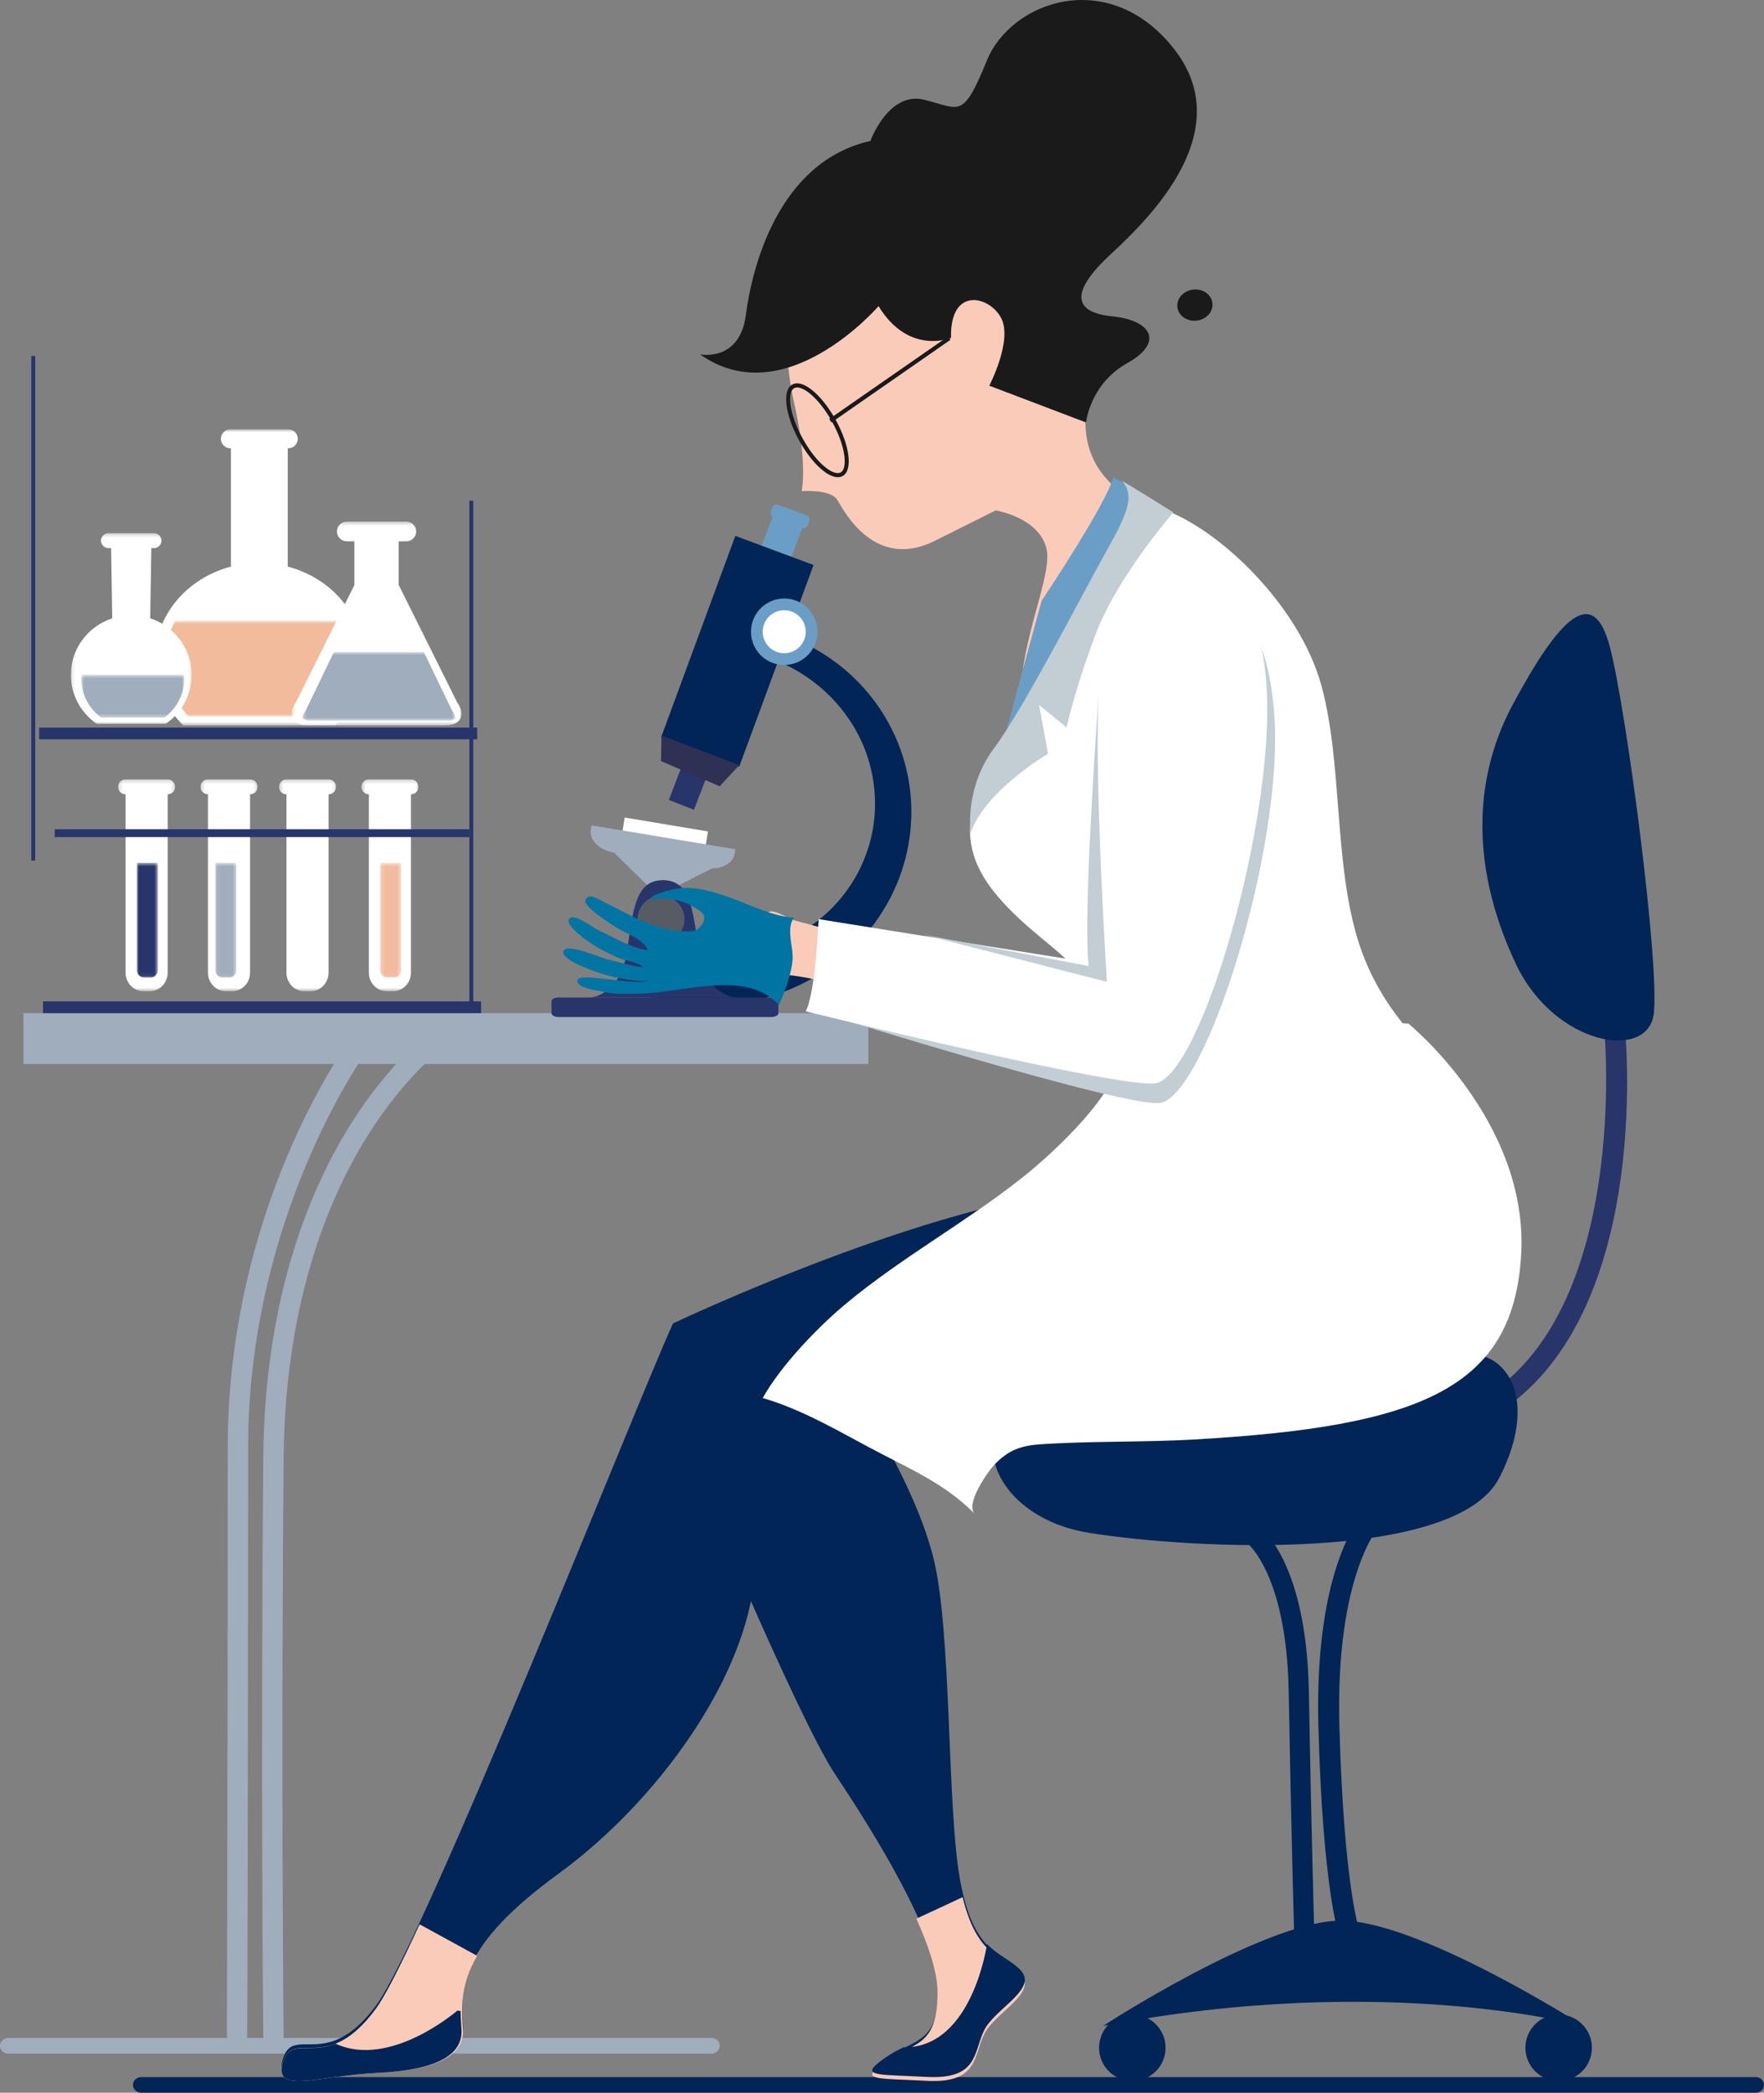 <?xml version="1.0" encoding="UTF-8"?>
<svg width="451" height="535" viewBox="0 0 451 535" fill="none" xmlns="http://www.w3.org/2000/svg">
    <rect x="0" y="0" width="451" height="535" fill="#808080" stroke="none"/>
    <path fill-rule="evenodd" clip-rule="evenodd" d="M183.265 158C183.265 158 183.874 158.123 185.021 158.297C185.549 158.362 186.419 158.539 187.346 158.677C188.309 158.809 189.299 159.066 190.456 159.279C192.74 159.791 195.481 160.483 198.527 161.532C201.568 162.586 204.927 163.979 208.386 165.89C210.089 166.881 211.849 167.959 213.542 169.243C214.413 169.856 215.229 170.562 216.087 171.247C216.9 171.98 217.757 172.694 218.547 173.5C220.174 175.061 221.709 176.801 223.149 178.675C224.603 180.54 225.928 182.567 227.105 184.719C229.489 189.008 231.255 193.828 232.213 198.897C232.425 200.167 232.647 201.445 232.755 202.738C232.817 203.385 232.896 204.031 232.915 204.681L233 206.452C233.001 206.369 232.998 206.625 232.998 206.625V208.516C233.004 208.793 232.982 209.145 232.964 209.49C232.964 209.49 232.872 211.21 232.841 211.543L232.737 212.524C232.661 213.177 232.609 213.835 232.492 214.483C231.739 219.703 230.076 224.82 227.66 229.495C226.444 231.828 225.048 234.053 223.507 236.145C221.965 238.238 220.25 240.173 218.449 241.972C216.652 243.777 214.721 245.403 212.723 246.86C211.738 247.61 210.7 248.265 209.688 248.935C208.644 249.554 207.625 250.194 206.564 250.732C202.383 252.998 198.079 254.543 193.993 255.539C192.973 255.792 191.957 255.978 190.969 256.182C189.973 256.334 189 256.509 188.044 256.618C187.088 256.712 186.155 256.844 185.244 256.889C184.789 256.914 183.456 256.988 183.238 257C182.948 257 179.511 256.987 179.174 256.985C178.826 256.98 178.375 256.93 177.991 256.903C177.196 256.835 176.432 256.769 175.703 256.706C174.97 256.644 174.263 256.584 173.67 256.471C172.44 256.265 171.342 256.082 170.387 255.922C169.439 255.727 168.644 255.505 167.993 255.351C166.693 255.022 166 254.847 166 254.847L170.875 241.093C170.875 241.093 171.357 241.258 172.261 241.568C172.716 241.718 173.268 241.937 173.933 242.14C174.61 242.314 175.387 242.515 176.258 242.74C176.709 242.877 177.128 242.938 177.572 243.016C178.019 243.096 178.486 243.179 178.975 243.268C179.234 243.31 179.433 243.372 179.759 243.402C180.094 243.427 183.406 243.683 183.406 243.683C183.675 243.689 183.081 243.678 183.153 243.68C183.153 243.68 184.364 243.701 184.702 243.707C185.381 243.73 186.074 243.673 186.791 243.664C187.507 243.637 188.234 243.554 188.986 243.504C189.73 243.402 190.499 243.326 191.274 243.194C194.37 242.667 197.712 241.785 201.014 240.264C201.851 239.911 202.656 239.462 203.492 239.047C204.296 238.577 205.134 238.132 205.927 237.598C207.541 236.576 209.122 235.414 210.612 234.098C213.632 231.503 216.294 228.303 218.435 224.718C219.514 222.929 220.413 221.019 221.184 219.052C221.943 217.081 222.576 215.042 222.971 212.952C223.097 212.433 223.158 211.904 223.248 211.379L223.374 210.59C223.41 210.332 223.428 210.089 223.458 209.838L223.541 209.089C223.569 208.841 223.602 208.601 223.611 208.285L223.704 206.506V205.011C223.719 204.478 223.678 203.949 223.653 203.418C223.624 202.355 223.485 201.305 223.366 200.256C222.776 196.078 221.56 192.023 219.709 188.389C218.804 186.564 217.77 184.83 216.616 183.225C215.474 181.612 214.247 180.1 212.928 178.737C212.293 178.03 211.591 177.407 210.933 176.758C210.229 176.157 209.568 175.528 208.85 174.985C207.464 173.84 206.007 172.877 204.594 171.976C201.738 170.218 198.875 168.978 196.243 168.209C193.612 167.43 191.229 167.101 189.274 166.966C188.299 166.936 187.396 166.888 186.692 166.941C185.956 166.967 185.413 166.997 184.791 167.064C183.638 167.182 183.022 167.275 183.022 167.275L183.265 158Z" fill="#002556"/>
    <path fill-rule="evenodd" clip-rule="evenodd" d="M381.747 362L379 357.517C416.645 334.857 410.256 264.213 410.188 263.502L415.454 263C415.748 266.037 422.2 337.65 381.747 362Z" fill="#28356B"/>
    <path fill-rule="evenodd" clip-rule="evenodd" d="M422.843 258.993C421.511 271.439 397.469 267.324 387.6 246.499C377.731 225.675 374.912 202.074 386.896 179.861C398.877 157.648 407.336 149.318 411.565 165.284C415.794 181.249 424.254 245.803 422.843 258.993Z" fill="#002556"/>
    <path fill-rule="evenodd" clip-rule="evenodd" d="M330.854 494C330.847 493.727 330.086 466.316 329.486 432.604C328.922 400.941 318.109 393.76 318 393.696L320.509 389C321.059 389.321 334.004 397.271 334.632 432.501C335.231 466.187 335.992 493.571 336 493.843L330.854 494Z" fill="#002556"/>
    <path fill-rule="evenodd" clip-rule="evenodd" d="M342.412 495C342.241 494.527 338.228 482.958 337.076 441.609C335.904 399.559 348.629 386.534 349.17 386L353 389.68C352.884 389.801 341.346 402.072 342.446 441.466C343.563 481.615 347.442 493.155 347.482 493.268L342.412 495Z" fill="#002556"/>
    <path fill-rule="evenodd" clip-rule="evenodd" d="M262.303 363.808C247.357 363.372 252.511 387.646 278.391 391.853C304.27 396.061 372.117 399.565 383.308 377.83C394.498 356.095 384.006 342.072 369.318 346.981C354.629 351.889 310.565 365.208 262.303 363.808Z" fill="#002556"/>
    <path fill-rule="evenodd" clip-rule="evenodd" d="M282 517.928C282 517.928 322.644 491.487 342.373 491.006C362.102 490.524 405 518 405 518C405 518 354.681 503.984 282 517.928Z" fill="#002556"/>
    <path fill-rule="evenodd" clip-rule="evenodd" d="M298 523.5C298 528.195 294.195 532 289.5 532C284.804 532 281 528.195 281 523.5C281 518.805 284.804 515 289.5 515C294.195 515 298 518.805 298 523.5Z" fill="#002556"/>
    <path fill-rule="evenodd" clip-rule="evenodd" d="M407 523.5C407 528.195 403.195 532 398.5 532C393.805 532 390 528.195 390 523.5C390 518.805 393.805 515 398.5 515C403.195 515 407 518.805 407 523.5Z" fill="#002556"/>
    <path fill-rule="evenodd" clip-rule="evenodd" d="M69.917 524C68.495 524 67.333 522.852 67.311 521.42C67.304 520.924 66.615 452.221 67.311 372.603C67.681 330.388 79.978 302.488 90.23 286.514C101.434 269.053 112.508 261.726 112.975 261.423C114.183 260.634 115.797 260.981 116.58 262.196C117.363 263.408 117.02 265.027 115.815 265.814C115.708 265.884 105.043 272.992 94.436 289.623C84.638 304.988 72.881 331.864 72.523 372.651C71.827 452.208 72.517 520.849 72.523 521.344C72.544 522.791 71.394 523.98 69.955 524H69.917Z" fill="#9FADBD"/>
    <path fill-rule="evenodd" clip-rule="evenodd" d="M60.608 523C60.536 523 60.463 522.995 60.388 522.988C58.956 522.871 57.891 521.609 58.009 520.172C58.024 520.003 58.23 429.634 58.23 369.97C58.23 309.234 88.027 267.802 89.296 266.068C90.146 264.904 91.775 264.653 92.934 265.505C94.094 266.359 94.347 267.991 93.497 269.155C93.195 269.568 63.439 311.014 63.439 369.97C63.439 429.967 63.257 519.918 63.201 520.605C63.087 521.966 61.948 523 60.608 523Z" fill="#9FADBD"/>
    <path fill-rule="evenodd" clip-rule="evenodd" d="M6 272H222V259H6V272Z" fill="#9FADBD"/>
    <path fill-rule="evenodd" clip-rule="evenodd" d="M448.909 535H36.091C34.936 535 34 534.105 34 533C34 531.895 34.936 531 36.091 531H448.909C450.064 531 451 531.895 451 533C451 534.105 450.064 535 448.909 535Z" fill="#002556"/>
    <path fill-rule="evenodd" clip-rule="evenodd" d="M181.903 525H2.097C0.939 525 0 524.104 0 523.001C0 521.896 0.939 521 2.097 521H181.903C183.061 521 184 521.896 184 523.001C184 524.104 183.061 525 181.903 525Z" fill="#9FADBD"/>
    <path fill-rule="evenodd" clip-rule="evenodd" d="M180.789 198.259L177.432 207L171 204.516L181.569 177L188 179.485L180.789 198.259Z" fill="#28356B"/>
    <path fill-rule="evenodd" clip-rule="evenodd" d="M157 218L168.258 229L186 220.003L157 218Z" fill="#9FADBD"/>
    <path fill-rule="evenodd" clip-rule="evenodd" d="M197.569 154.751L193.644 165L186 162.263L198.356 130L206 132.738L197.569 154.751Z" fill="#6A9EC6"/>
    <path fill-rule="evenodd" clip-rule="evenodd" d="M206.526 134.258C206.42 134.541 206.204 134.771 205.925 134.896C205.647 135.022 205.329 135.034 205.042 134.929L197.754 132.272C197.156 132.054 196.851 131.399 197.072 130.811L197.474 129.742C197.579 129.46 197.796 129.23 198.074 129.104C198.354 128.978 198.671 128.966 198.958 129.071L206.246 131.728C206.843 131.946 207.149 132.601 206.928 133.19L206.526 134.258Z" fill="#6A9EC6"/>
    <path fill-rule="evenodd" clip-rule="evenodd" d="M195.032 179.621L188.994 196L169 188.559L188.005 137L208 144.44L195.032 179.621Z" fill="#002556"/>
    <path fill-rule="evenodd" clip-rule="evenodd" d="M189 195.611L169.118 188L169 194.579L184.01 201L189 195.611Z" fill="#2E3054"/>
    <path fill-rule="evenodd" clip-rule="evenodd" d="M208.161 157.822C210.192 162.052 208.409 167.129 204.177 169.161C199.947 171.192 194.871 169.41 192.839 165.179C190.807 160.948 192.591 155.871 196.821 153.84C201.052 151.808 206.127 153.59 208.161 157.822Z" fill="#6A9EC6"/>
    <path fill-rule="evenodd" clip-rule="evenodd" d="M205.457 159.12C206.771 161.858 205.618 165.142 202.88 166.457C200.143 167.771 196.858 166.618 195.543 163.881C194.229 161.143 195.382 157.858 198.119 156.544C200.858 155.228 204.142 156.382 205.457 159.12Z" fill="white"/>
    <path fill-rule="evenodd" clip-rule="evenodd" d="M180.289 217L159 213.446L159.711 209L181 212.554L180.289 217Z" fill="white"/>
    <path fill-rule="evenodd" clip-rule="evenodd" d="M187.815 218.299C187.418 220.884 184.103 222.482 180.408 221.869L157.009 217.989C153.314 217.378 150.642 214.786 151.039 212.203L151.223 211L188 217.097L187.815 218.299Z" fill="#9FADBD"/>
    <path fill-rule="evenodd" clip-rule="evenodd" d="M202 65.279C202 65.279 199.222 86.216 202.926 102.494C206.631 118.77 204.945 125.563 204.945 125.563C204.945 125.563 212.353 124.973 214.073 127.795C215.792 130.618 223.599 145.975 239.078 138.23L254.556 130.485C254.556 130.485 265.736 132.257 267.588 140.396C269.44 148.535 256.562 172.447 262.881 186C262.881 186 300.341 131.677 298.963 131.342C293.113 129.918 277.751 124.622 277.51 108.236C277.213 87.988 259.086 -10.593 202 65.279Z" fill="#FBCBBA"/>
    <path fill-rule="evenodd" clip-rule="evenodd" d="M284.659 122L294 127.38C294 127.38 255.668 194.974 255.025 195.983C254.381 196.991 266.299 153.61 266.299 153.61C266.299 153.61 282.726 129.062 284.659 122Z" fill="#6A9EC6"/>
    <path fill-rule="evenodd" clip-rule="evenodd" d="M224.616 78.259C224.616 78.259 200.801 106.002 179 90.608C179 90.608 189.14 92.606 190.693 80.519C192.246 68.432 198.983 41.312 222.534 36.039C222.534 36.039 227.16 23.265 236.276 25.492C245.393 27.719 246.087 30.765 252.297 15.502C258.508 0.239 283.412 -8.54 299.996 12.291C316.579 33.123 294.677 55.102 284.009 64.96C273.34 74.819 274.495 79.896 284.406 80.878C294.315 81.862 297.751 87.496 288.203 92.834C278.659 98.173 277.666 108 277.666 108L252.925 98.599C252.925 98.599 258.921 87.118 255.998 81.371C253.075 75.622 242.818 73.116 243.148 86.382C243.148 86.382 232.347 90.935 224.616 78.259Z" fill="#1A1A1A"/>
    <path fill-rule="evenodd" clip-rule="evenodd" d="M297.018 130.069C290.568 127.824 261.88 181.144 254.898 192.902C247.916 204.66 243.653 215.735 255.063 229.123C266.474 242.51 278.355 245.284 282.002 261.024C285.649 276.765 282.993 306.996 275.824 323C275.824 323 309.853 314.984 322.506 318.368C335.162 321.753 378.682 287.95 369.819 272.493C369.819 272.493 354.176 261.732 347.529 241.432C340.885 221.131 343.353 195.146 337.784 175.064C332.213 154.984 311.995 135.281 297.018 130.069Z" fill="white"/>
    <path fill-rule="evenodd" clip-rule="evenodd" d="M219.783 358.144C219.783 358.144 233.682 379.047 238.545 397.862C243.41 416.677 242.02 461.969 245.495 480.782C248.97 499.595 255.919 498.896 260.784 503.775C265.649 508.653 254.528 513.533 251.75 519.106C248.97 524.68 250.36 531.648 237.156 530.952C223.952 530.255 219.783 530.952 226.732 526.074C233.681 521.196 239.935 522.59 239.935 508.654C239.935 494.718 223.256 468.241 213.528 453.607C203.799 438.973 176 372.081 176 372.081C176 372.081 180.17 321.911 219.783 358.144Z" fill="#002556"/>
    <path fill-rule="evenodd" clip-rule="evenodd" d="M366.171 268C366.171 268 398.578 305.276 382.547 336.928C366.519 368.577 299.611 365.06 264.764 365.06C229.918 365.06 215.283 367.873 208.314 372.093C201.343 376.313 195.071 375.609 192.98 402.336C190.89 429.063 167.89 460.712 142.8 478.999C117.502 497.439 117.71 507.835 118.406 517.682C118.967 524.33 112.135 528.229 96.802 528.933C81.469 529.639 69.62 534.561 72.409 526.122C75.198 517.682 83.561 529.639 96.105 512.758C108.65 495.88 163.011 358.029 172.07 338.334C172.07 338.334 244.553 303.87 284.975 303.87C325.399 303.87 347.003 304.574 366.171 268Z" fill="#002556"/>
    <path fill-rule="evenodd" clip-rule="evenodd" d="M309.974 77.46C310.241 79.648 308.452 81.665 305.981 81.963C303.511 82.261 301.292 80.729 301.027 78.54C300.759 76.351 302.547 74.336 305.018 74.037C307.489 73.739 309.709 75.271 309.974 77.46Z" fill="#1A1A1A"/>
    <path fill-rule="evenodd" clip-rule="evenodd" d="M203.419 99.093C203.282 99.124 203.152 99.175 203.032 99.243C201.225 100.289 201.685 105.731 205.252 112.165C208.846 118.639 213.183 121.788 214.967 120.756C216.738 119.731 216.262 114.173 212.746 107.835C209.393 101.789 205.37 98.643 203.419 99.093ZM214.808 121.933C212.075 122.563 207.68 118.673 204.356 112.684C200.728 106.139 199.922 99.833 202.525 98.328C202.731 98.209 202.957 98.121 203.193 98.067C205.925 97.436 210.321 101.327 213.642 107.316C217.273 113.861 218.078 120.166 215.474 121.672C215.268 121.79 215.043 121.879 214.808 121.933Z" fill="#1A1A1A"/>
    <path fill-rule="evenodd" clip-rule="evenodd" d="M212.588 108L212 107.126L242.412 86L243 86.874L212.588 108Z" fill="#1A1A1A"/>
    <path fill-rule="evenodd" clip-rule="evenodd" d="M72.408 527.064C69.623 535.604 81.461 530.623 96.78 529.909C112.098 529.195 118.925 525.25 118.365 518.522C117.976 512.962 117.746 507.226 122 500.004L107.398 492.007C107.35 492.002 107.296 492.003 107.247 492C102.405 502.522 98.479 510.274 96.083 513.538C83.55 530.623 75.195 518.522 72.408 527.064Z" fill="#FBCBBA"/>
    <path fill-rule="evenodd" clip-rule="evenodd" d="M246.114 485L234.282 490.506C237.523 497.687 239.702 504.375 239.702 509.43C239.702 523.506 233.381 522.098 226.359 527.024C219.337 531.951 223.55 531.246 236.893 531.951C250.237 532.655 248.832 525.617 251.641 519.988C254.449 514.358 265.688 509.429 260.771 504.503C256.201 499.924 249.813 500.201 246.114 485Z" fill="#FBCBBA"/>
    <path fill-rule="evenodd" clip-rule="evenodd" d="M117.968 518.6C117.867 517.133 117.778 515.654 117.778 514.14C117.5 514.067 117.218 514.015 116.932 514C116.932 514 99.847 528.861 85.867 522.492C85.838 522.479 85.81 522.47 85.781 522.456C78.948 525.222 74.332 521.167 72.404 527.092C69.643 535.583 81.38 530.631 96.568 529.92C111.757 529.212 118.524 525.29 117.968 518.6Z" fill="#002556"/>
    <path fill-rule="evenodd" clip-rule="evenodd" d="M252.347 497C252.344 497.01 248.657 523.39 231.275 523.39C231.172 523.39 231.075 523.394 230.973 523.394C229.515 524.117 227.956 524.907 226.359 526.026C219.337 530.951 223.55 530.247 236.893 530.951C250.237 531.655 248.833 524.62 251.641 518.994C254.449 513.366 265.688 508.439 260.771 503.516C258.262 501.002 255.206 499.949 252.347 497Z" fill="#002556"/>
    <path fill-rule="evenodd" clip-rule="evenodd" d="M188 255C188 255 180.273 254.552 178.649 242.91C177.022 231.268 176.209 225 169.296 225H169.703C162.791 225 161.978 231.268 160.352 242.91C158.725 254.552 151 255 151 255H188Z" fill="#28356B"/>
    <path fill-rule="evenodd" clip-rule="evenodd" d="M174.408 232.404C175.841 235.39 174.583 238.974 171.596 240.408C168.611 241.841 165.026 240.583 163.592 237.597C162.159 234.611 163.417 231.027 166.403 229.593C169.39 228.158 172.974 229.417 174.408 232.404Z" fill="#575B64"/>
    <path fill-rule="evenodd" clip-rule="evenodd" d="M199 259.032C199 259.567 198.174 260 197.153 260H142.845C141.826 260 141 259.567 141 259.032V255.967C141 255.434 141.826 255 142.845 255H197.153C198.174 255 199 255.434 199 255.967V259.032Z" fill="#28356B"/>
    <path fill-rule="evenodd" clip-rule="evenodd" d="M301.532 144.045C291.533 142.765 277.074 168.754 276.535 198.203C276.348 208.432 276.702 218.685 277.778 228.862C278.449 235.205 280.545 242.083 280.225 248.436C276.303 247.489 272.019 247.443 268.061 246.498C263.972 245.521 259.903 244.375 255.814 243.43C247.313 241.461 237.876 240.124 229.073 239.04C223.633 238.37 201.838 236.133 201.629 237.068C201.18 239.054 198.147 243.761 199.234 245.615C200.264 247.372 206.887 249.075 208.817 249.779C215.862 252.349 223.085 253.753 229.944 256.787C244.992 263.443 246.422 263.67 261.962 268.628C271.644 271.716 285.921 278.27 297.683 275.202C298.183 275.011 315.761 244.738 318.537 209.303C320.399 185.541 328.073 147.445 301.532 144.045Z" fill="#E6975E"/>
    <path fill-rule="evenodd" clip-rule="evenodd" d="M220.54 239.973C220.54 239.973 209.557 237.052 203.239 235.333C201.247 234.79 197.787 232.131 196.257 233.289C195.131 234.144 195.097 237.603 195.032 238.898C194.921 241.134 194.998 247.099 197.002 248.645C198.208 249.575 201.153 249.193 202.613 249.381C204.57 249.633 206.515 249.988 208.447 250.385C213.626 251.45 218.743 252.881 223.748 254.578C223.81 254.598 224.962 255.014 224.97 255C224.97 255 229.193 246.268 220.54 239.973Z" fill="#FBCBBA"/>
    <path fill-rule="evenodd" clip-rule="evenodd" d="M202.239 240.795C201.932 238.571 201.761 236.298 203 234.574C198.095 234.429 191.749 231.338 187.121 229.645C182.341 227.895 176.87 226.177 171.749 227.429C167.52 228.464 164.275 229.98 168.333 229.711C171.508 229.502 175.022 230.385 177.719 232.081C178.831 232.78 180.157 233.415 180.054 234.88C179.977 235.962 178.85 237.419 177.868 237.782C176.229 238.387 173.661 238.027 171.935 237.774C165.804 236.879 160.342 233.521 154.818 230.797C153.017 229.909 150.694 228.207 149.729 229.922C148.764 231.637 155.946 236.004 157.535 237.084C159.125 238.162 164.927 240.306 165.623 242.919C161.496 242.394 157.499 239.928 153.78 238.2C151.093 236.954 146.71 233.246 145.525 234.92C144.34 236.594 150.759 241.252 153.823 242.784C155.521 243.635 157.375 244.716 159.196 245.248C160.774 245.709 163.154 246.082 164.469 247.209C163.201 247.431 157.239 245.669 155.771 245.387C153.772 245.004 145.247 241.042 144.113 243.046C142.978 245.051 150.673 247.929 153.792 248.909C157.468 250.064 161.647 250.742 165.494 250.892C160.23 251.681 147.945 248.543 147.643 250.586C147.339 252.629 152.284 253.051 154.076 253.521C157.108 254.315 160.332 254.037 163.445 254.022C173.972 253.967 190.984 247.565 199.143 257C200.656 253.413 202.373 249.094 202.642 245.176C202.731 243.875 202.452 242.347 202.239 240.795Z" fill="#0074A3"/>
    <path fill-rule="evenodd" clip-rule="evenodd" d="M360.078 261.674C360.078 261.674 390.876 286.619 388.91 320.752C386.943 354.887 363.353 364.733 305.037 368.014C292.069 368.745 278.703 368.364 265.898 369.235C261.063 369.563 257.744 370.729 254.207 374.47C252.597 376.174 246.704 384.47 249.203 387C242.169 379.879 233.939 376.108 225.189 371.578C215.327 366.47 205.743 360.518 195 357.397C199.644 349.113 209.023 339.305 216.394 333.19C230.655 321.363 246.816 312.547 261.16 301.212C269.337 294.75 286.075 279.337 286.687 268.895C287.343 257.736 360.078 261.674 360.078 261.674Z" fill="white"/>
    <path fill-rule="evenodd" clip-rule="evenodd" d="M213.253 241.679C213.253 241.679 210.626 253.122 208 258.354C208 258.354 289.235 283.835 296.969 281.895C308.57 278.844 327.829 217.811 325.86 183.807C323.89 149.803 305.833 144.899 294.671 154.054C283.509 163.208 268.845 219.882 282.633 252.796L213.253 241.679Z" fill="#C2CDD4"/>
    <path fill-rule="evenodd" clip-rule="evenodd" d="M209.292 234.974C209.292 234.974 208.634 253.303 206 258.54C206 258.54 288.007 278.811 295.762 276.869C307.393 273.815 325.829 210.099 323.853 176.059C321.878 142.019 302.126 138.091 290.933 147.255C279.741 156.42 265.037 213.154 278.863 246.102L209.292 234.974Z" fill="white"/>
    <path fill-rule="evenodd" clip-rule="evenodd" d="M286.917 123.02C286.487 122.534 300 130.992 300 130.992C300 130.992 285.588 147.411 279.979 162.495C274.368 177.578 272.709 185.975 272.709 185.975L265.641 180.209L267.951 192.67C267.951 192.67 251.782 202.179 248.151 213C248.151 213 246.502 201.523 254.092 191.358C261.681 181.192 276.451 152.406 282.046 142.389C287.855 131.992 290.437 127.006 286.917 123.02Z" fill="#C2CDD4"/>
    <path fill-rule="evenodd" clip-rule="evenodd" d="M281.014 176C281.014 176 276.711 233.718 278.348 246.967L236 238.935L283 251C283 251 279.533 196.555 281.014 176Z" fill="#C2CDD4"/>
    <mask id="mask0" mask-type="alpha" maskUnits="userSpaceOnUse" x="30" y="199" width="15" height="55">
        <path fill-rule="evenodd" clip-rule="evenodd" d="M30.2 199.259H44.768V253.413H30.2V199.259Z" fill="white"/>
    </mask>
    <g mask="url(#mask0)">
        <path fill-rule="evenodd" clip-rule="evenodd" d="M38.272 253.413C40.809 253.413 42.864 251.279 42.864 248.647V203.04H42.946C43.953 203.04 44.768 202.193 44.768 201.149C44.768 200.105 43.953 199.259 42.946 199.259H32.017C31.012 199.259 30.197 200.105 30.197 201.149C30.197 202.193 31.012 203.04 32.017 203.04H32.1V248.647C32.1 251.279 34.155 253.413 36.692 253.413H38.272Z" fill="white"/>
    </g>
    <mask id="mask1" mask-type="alpha" maskUnits="userSpaceOnUse" x="35" y="220" width="6" height="30">
        <path fill-rule="evenodd" clip-rule="evenodd" d="M35.002 220.593H40.36V249.929H35.002V220.593Z" fill="white"/>
    </mask>
    <g mask="url(#mask1)">
        <path fill-rule="evenodd" clip-rule="evenodd" d="M35.002 220.593V247.976C35.002 249.054 35.85 249.929 36.892 249.929H38.472C39.515 249.929 40.363 249.054 40.363 247.976V220.593H35.002Z" fill="#28356B"/>
    </g>
    <mask id="mask2" mask-type="alpha" maskUnits="userSpaceOnUse" x="51" y="199" width="15" height="55">
        <path fill-rule="evenodd" clip-rule="evenodd" d="M51.265 199.259H65.832V253.413H51.265V199.259Z" fill="white"/>
    </mask>
    <g mask="url(#mask2)">
        <path fill-rule="evenodd" clip-rule="evenodd" d="M59.34 253.413C61.877 253.413 63.933 251.279 63.933 248.647V203.04H64.014C65.021 203.04 65.835 202.193 65.835 201.149C65.835 200.106 65.021 199.259 64.014 199.259H53.085C52.079 199.259 51.265 200.106 51.265 201.149C51.265 202.193 52.079 203.04 53.085 203.04H53.167V248.647C53.167 251.279 55.223 253.413 57.759 253.413H59.34Z" fill="white"/>
    </g>
    <mask id="mask3" mask-type="alpha" maskUnits="userSpaceOnUse" x="55" y="220" width="6" height="30">
        <path fill-rule="evenodd" clip-rule="evenodd" d="M55.072 220.593H60.431V249.929H55.072V220.593Z" fill="white"/>
    </mask>
    <g mask="url(#mask3)">
        <path fill-rule="evenodd" clip-rule="evenodd" d="M55.069 220.593V247.976C55.069 249.054 55.917 249.929 56.96 249.929H58.54C59.583 249.929 60.431 249.054 60.431 247.976V220.593H55.069Z" fill="#9FADBD"/>
    </g>
    <mask id="mask4" mask-type="alpha" maskUnits="userSpaceOnUse" x="71" y="199" width="15" height="55">
        <path fill-rule="evenodd" clip-rule="evenodd" d="M71.336 199.259H85.904V253.413H71.336V199.259Z" fill="white"/>
    </mask>
    <g mask="url(#mask4)">
        <path fill-rule="evenodd" clip-rule="evenodd" d="M79.408 253.413C81.945 253.413 84.001 251.279 84.001 248.647V203.04H84.082C85.088 203.04 85.904 202.193 85.904 201.149C85.904 200.105 85.088 199.259 84.082 199.259H73.154C72.148 199.259 71.332 200.105 71.332 201.149C71.332 202.193 72.148 203.04 73.154 203.04H73.235V248.647C73.235 251.279 75.291 253.413 77.828 253.413H79.408Z" fill="white"/>
    </g>
    <path fill-rule="evenodd" clip-rule="evenodd" d="M76 221V248.068C76 249.134 76.95 250 78.116 250H79.884C81.051 250 82 249.134 82 248.068V221H76Z" fill="white"/>
    <mask id="mask5" mask-type="alpha" maskUnits="userSpaceOnUse" x="92" y="199" width="15" height="55">
        <path fill-rule="evenodd" clip-rule="evenodd" d="M92.401 199.259H106.968V253.413H92.401V199.259Z" fill="white"/>
    </mask>
    <g mask="url(#mask5)">
        <path fill-rule="evenodd" clip-rule="evenodd" d="M100.476 253.413C103.013 253.413 105.068 251.279 105.068 248.647V203.04H105.15C106.157 203.04 106.972 202.193 106.972 201.149C106.972 200.106 106.157 199.259 105.15 199.259H94.221C93.215 199.259 92.401 200.106 92.401 201.149C92.401 202.193 93.215 203.04 94.221 203.04H94.303V248.647C94.303 251.279 96.359 253.413 98.895 253.413H100.476Z" fill="white"/>
    </g>
    <mask id="mask6" mask-type="alpha" maskUnits="userSpaceOnUse" x="97" y="220" width="6" height="30">
        <path fill-rule="evenodd" clip-rule="evenodd" d="M97.208 220.593H102.567V249.929H97.208V220.593Z" fill="white"/>
    </mask>
    <g mask="url(#mask6)">
        <path fill-rule="evenodd" clip-rule="evenodd" d="M97.205 220.593V247.976C97.205 249.054 98.054 249.929 99.096 249.929H100.676C101.719 249.929 102.567 249.054 102.567 247.976V220.593H97.205Z" fill="#F2BB9C"/>
    </g>
    <mask id="mask7" mask-type="alpha" maskUnits="userSpaceOnUse" x="39" y="109" width="54" height="77">
        <path fill-rule="evenodd" clip-rule="evenodd" d="M39.614 109.744H92.995V185.448H39.614V109.744Z" fill="white"/>
    </mask>
    <g mask="url(#mask7)">
        <path fill-rule="evenodd" clip-rule="evenodd" d="M73.567 144.853V114.608H73.678C75.036 114.608 76.135 113.519 76.135 112.175C76.135 110.833 75.036 109.744 73.678 109.744H58.932C57.575 109.744 56.474 110.833 56.474 112.175C56.474 113.519 57.575 114.608 58.932 114.608H59.043V144.853C47.83 147.775 39.611 157.283 39.611 168.57C39.611 175.103 42.368 181.037 46.858 185.448H85.75C90.242 181.037 92.999 175.103 92.999 168.57C92.999 157.283 84.779 147.775 73.567 144.853Z" fill="white"/>
    </g>
    <mask id="mask8" mask-type="alpha" maskUnits="userSpaceOnUse" x="42" y="158" width="49" height="26">
        <path fill-rule="evenodd" clip-rule="evenodd" d="M42.413 158.701H90.404V183.217H42.413V158.701Z" fill="white"/>
    </mask>
    <g mask="url(#mask8)">
        <path fill-rule="evenodd" clip-rule="evenodd" d="M44.754 158.701C43.247 161.678 42.413 164.986 42.413 168.424C42.413 173.881 44.474 179.099 48.239 183.217H84.582C88.346 179.099 90.407 173.881 90.407 168.424C90.407 164.986 89.573 161.678 88.066 158.701H44.754Z" fill="#F2BB9C"/>
    </g>
    <mask id="mask9" mask-type="alpha" maskUnits="userSpaceOnUse" x="74" y="133" width="44" height="53">
        <path fill-rule="evenodd" clip-rule="evenodd" d="M74.56 133.342H117.993V185.463H74.56V133.342Z" fill="white"/>
    </mask>
    <g mask="url(#mask9)">
        <path fill-rule="evenodd" clip-rule="evenodd" d="M116.864 179.507L101.942 149.555V138.388H103.877C105.276 138.388 106.41 137.259 106.41 135.865C106.41 134.472 105.276 133.342 103.877 133.342H88.675C87.276 133.342 86.143 134.472 86.143 135.865C86.143 137.259 87.276 138.388 88.675 138.388H90.611V149.556L75.686 179.507C73.36 182.784 74.753 185.464 78.782 185.464H113.771C117.8 185.464 119.193 182.783 116.864 179.507Z" fill="white"/>
    </g>
    <mask id="mask10" mask-type="alpha" maskUnits="userSpaceOnUse" x="77" y="166" width="40" height="19">
        <path fill-rule="evenodd" clip-rule="evenodd" d="M77.369 166.684H116.36V184.218H77.369V166.684Z" fill="white"/>
    </mask>
    <g mask="url(#mask10)">
        <path fill-rule="evenodd" clip-rule="evenodd" d="M115.546 181.589L108.358 166.683H85.374L78.186 181.59L78.084 181.737C77.386 182.752 77.298 183.449 77.41 183.669C77.52 183.89 78.124 184.218 79.331 184.218H114.402C115.601 184.218 116.218 183.881 116.324 183.669C116.43 183.457 116.341 182.746 115.648 181.737L115.546 181.589Z" fill="#9FADBD"/>
    </g>
    <mask id="mask11" mask-type="alpha" maskUnits="userSpaceOnUse" x="18" y="136" width="31" height="50">
        <path fill-rule="evenodd" clip-rule="evenodd" d="M18.116 136.31H48.984V185.079H18.116V136.31Z" fill="white"/>
    </mask>
    <g mask="url(#mask11)">
        <path fill-rule="evenodd" clip-rule="evenodd" d="M38.398 158.068L38.691 140.125H39.344C40.413 140.125 41.276 139.272 41.276 138.219C41.276 137.164 40.413 136.31 39.344 136.31H27.754C26.686 136.31 25.822 137.164 25.822 138.219C25.822 139.272 26.686 140.125 27.754 140.125H28.409L28.699 158.068C22.552 160.077 18.114 165.794 18.114 172.539C18.114 177.739 20.753 182.329 24.778 185.079H42.32C46.344 182.329 48.984 177.739 48.984 172.539C48.984 165.793 44.546 160.075 38.398 158.068Z" fill="white"/>
    </g>
    <mask id="mask12" mask-type="alpha" maskUnits="userSpaceOnUse" x="20" y="172" width="28" height="12">
        <path fill-rule="evenodd" clip-rule="evenodd" d="M20.755 172.533H47.137V183.483H20.755V172.533Z" fill="white"/>
    </mask>
    <g mask="url(#mask12)">
        <path fill-rule="evenodd" clip-rule="evenodd" d="M20.788 172.532C20.768 172.822 20.752 173.114 20.752 173.408C20.752 177.36 22.662 181.077 25.892 183.483H41.996C45.229 181.077 47.138 177.36 47.138 173.408C47.138 173.114 47.122 172.822 47.102 172.532H20.788Z" fill="#9FADBD"/>
    </g>
    <path fill-rule="evenodd" clip-rule="evenodd" d="M11 259H123V256H11V259Z" fill="#28356B"/>
    <path fill-rule="evenodd" clip-rule="evenodd" d="M10 189H122V186H10V189Z" fill="#28356B"/>
    <path fill-rule="evenodd" clip-rule="evenodd" d="M14 214H120V212H14V214Z" fill="#28356B"/>
    <path fill-rule="evenodd" clip-rule="evenodd" d="M120 257H121V128H120V257Z" fill="#28356B"/>
    <path fill-rule="evenodd" clip-rule="evenodd" d="M8 220H9V91H8V220Z" fill="#28356B"/>
</svg>
